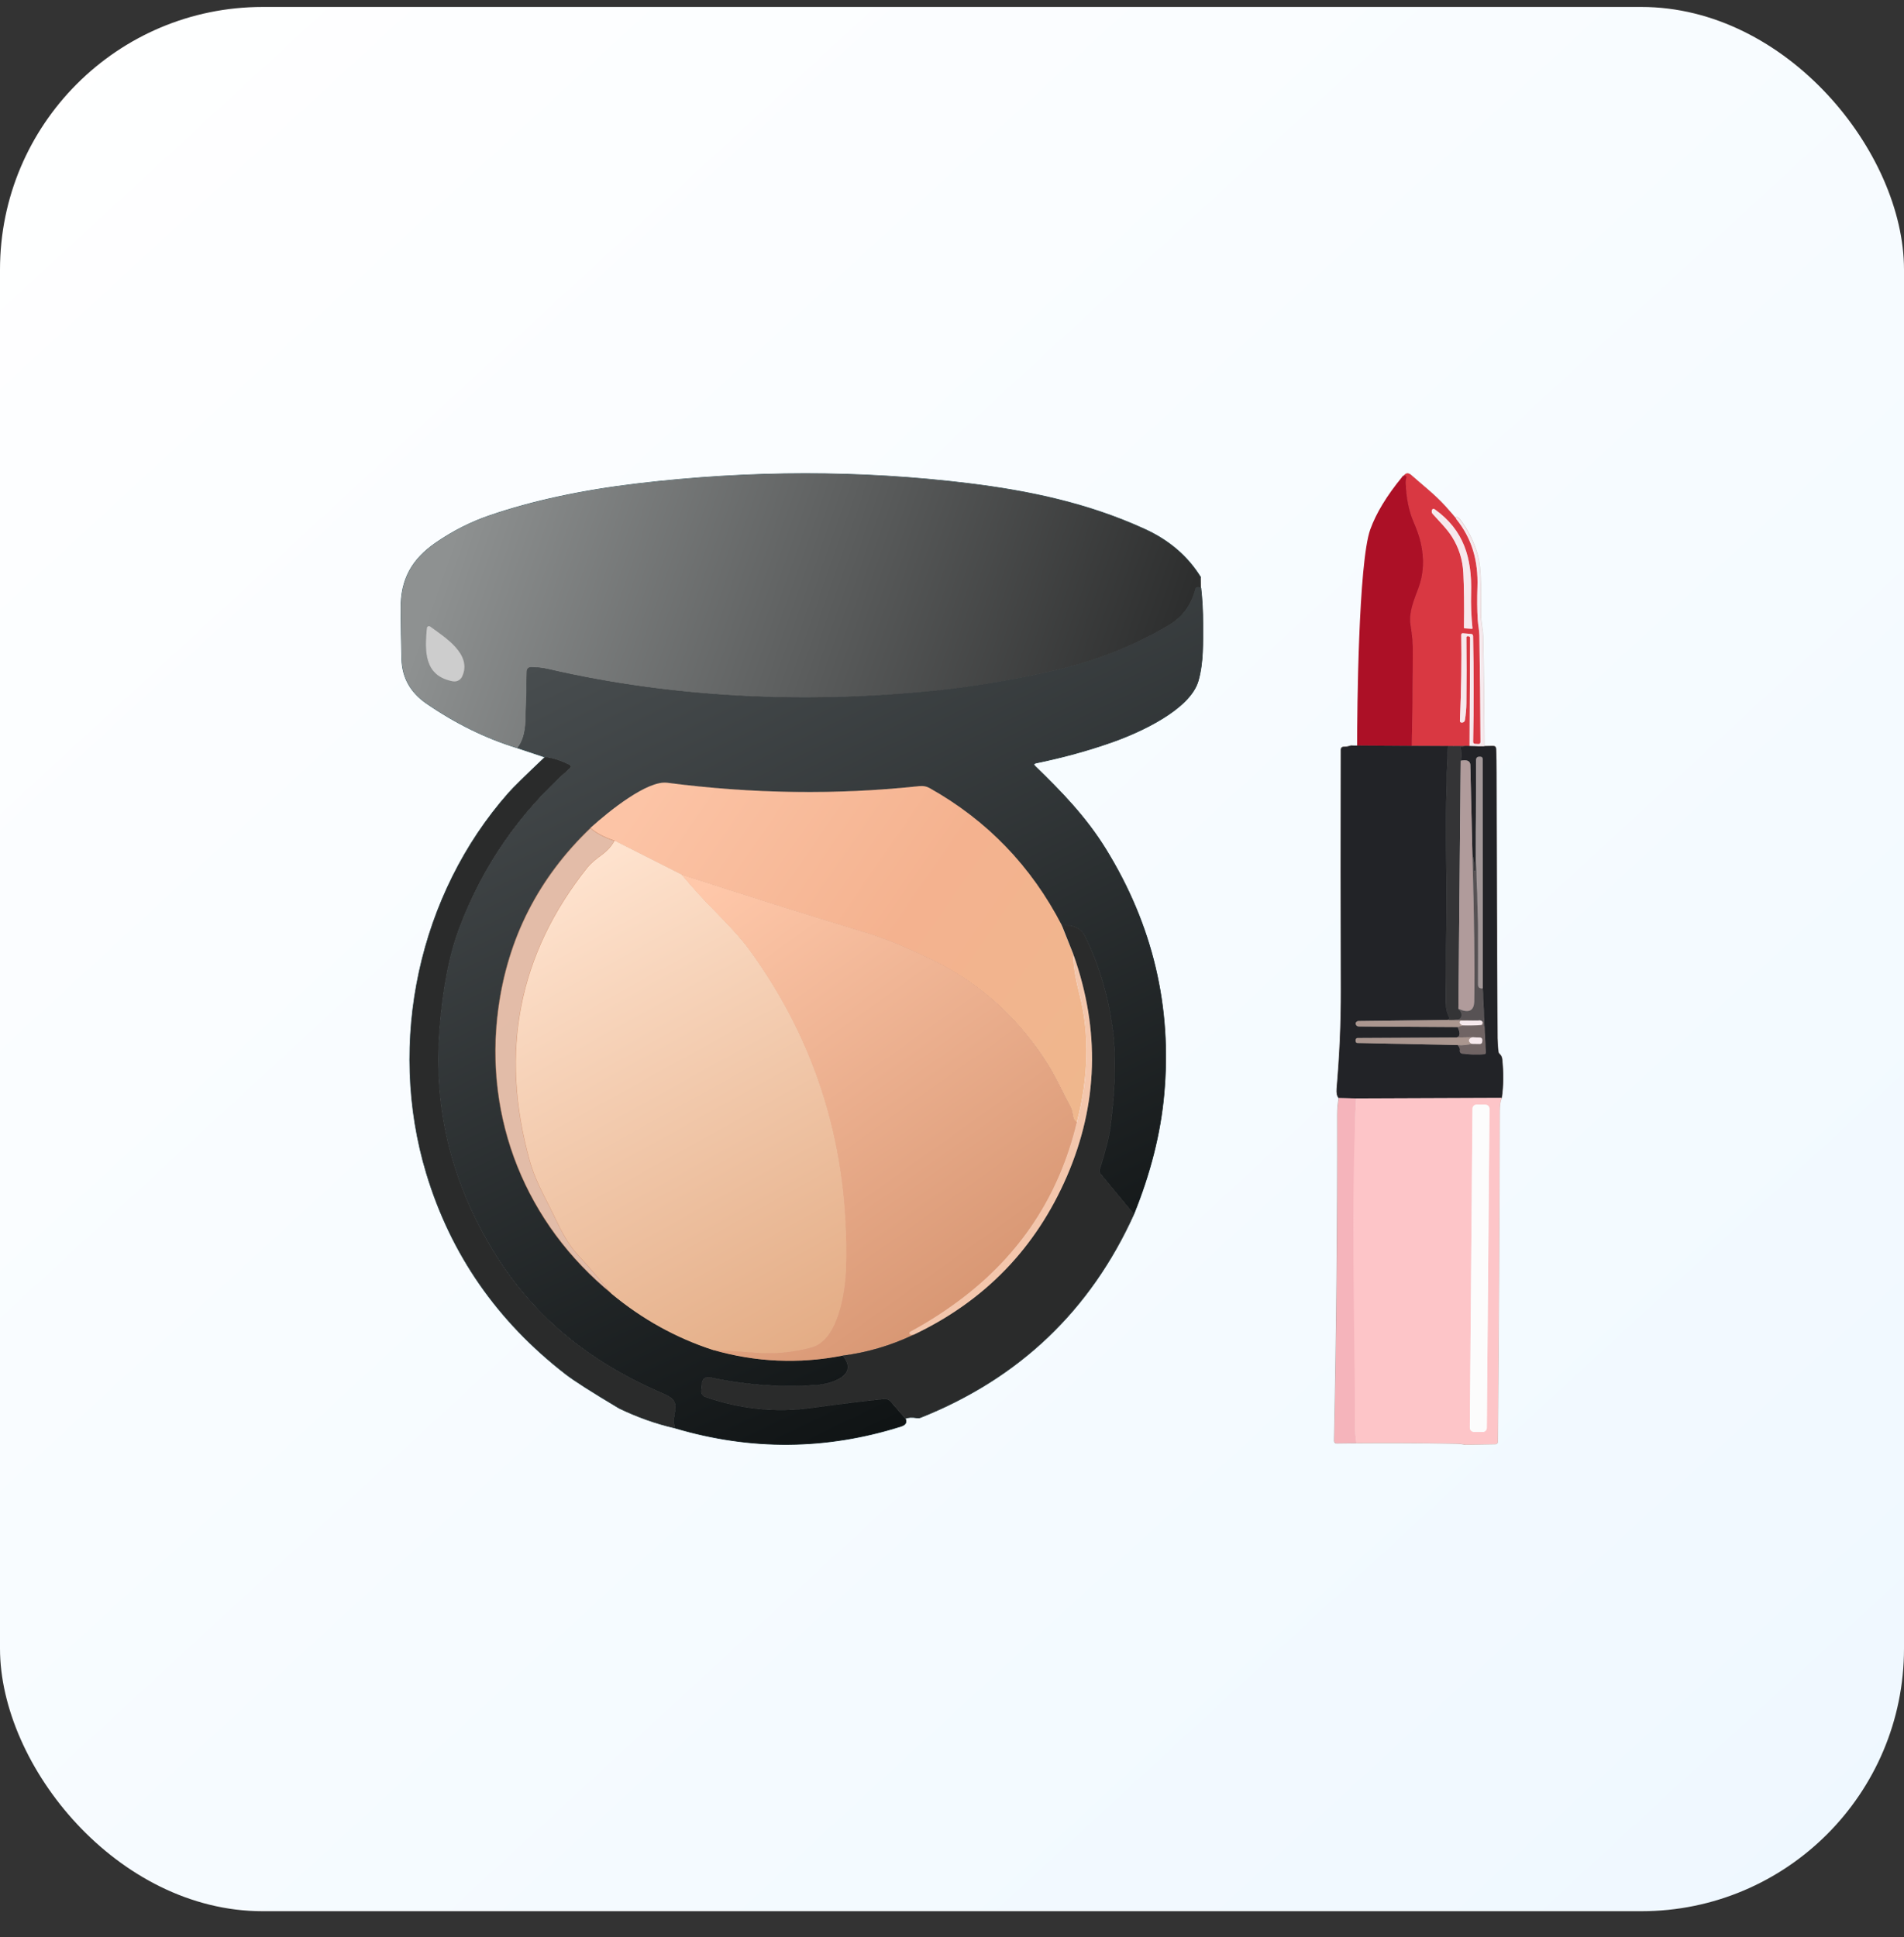 <svg width="58" height="59" viewBox="0 0 58 59" fill="none" xmlns="http://www.w3.org/2000/svg">
<rect x="0" y="0" width="58" height="59" fill="#333333" stroke="none"/>
<rect y="0.212" width="58" height="58" rx="8" fill="url(#paint0_linear_3793_2189)"/>
<path d="M15.765 22.782L16.602 23.062" stroke="#284B53" stroke-width="0.02" stroke-miterlimit="10"/>
<path d="M16.602 23.062C16.003 23.628 15.632 23.993 15.49 24.155C12.778 27.224 11.775 31.73 12.992 35.749C13.737 38.208 15.15 40.242 17.23 41.853C17.49 42.055 18.029 42.399 18.847 42.886M36.581 17.59C36.187 16.947 35.617 16.457 34.869 16.116C33.126 15.32 31.339 14.95 29.501 14.724C26.215 14.322 22.853 14.325 19.419 14.732C17.724 14.933 16.229 15.256 14.936 15.697C14.352 15.895 13.803 16.173 13.287 16.527C12.556 17.029 12.205 17.636 12.213 18.549C12.217 19.07 12.226 19.577 12.239 20.071C12.254 20.637 12.505 21.088 12.995 21.425C13.88 22.034 14.803 22.487 15.765 22.783" stroke="#36575F" stroke-width="0.02" stroke-miterlimit="10"/>
<path d="M36.583 17.905C36.487 17.87 36.431 17.881 36.416 17.939C36.291 18.43 36.018 18.8 35.593 19.051C34.505 19.692 33.328 20.156 32.063 20.44C30.812 20.723 29.632 20.923 28.519 21.037C24.612 21.441 20.544 21.271 16.715 20.386C16.536 20.345 16.357 20.323 16.175 20.323C16.105 20.323 16.049 20.379 16.048 20.45C16.041 20.968 16.028 21.475 16.012 21.974C15.998 22.323 15.917 22.594 15.766 22.783M34.54 36.983L33.526 35.757C33.492 35.717 33.483 35.67 33.5 35.618C33.679 35.069 33.787 34.632 33.829 34.307C33.953 33.33 34.019 32.224 33.885 31.286C33.739 30.27 33.461 29.347 33.05 28.52C32.928 28.275 32.694 28.166 32.348 28.192" stroke="#1D1F20" stroke-width="0.02" stroke-miterlimit="10"/>
<path d="M32.346 28.191C31.416 26.387 30.072 24.991 28.315 24.004C28.224 23.953 28.122 23.932 28.01 23.945C25.49 24.215 22.926 24.18 20.322 23.843C19.723 23.765 18.566 24.693 17.987 25.214" stroke="#5D4335" stroke-width="0.02" stroke-miterlimit="10"/>
<path d="M17.989 25.215C16.402 26.733 15.463 28.573 15.174 30.733C14.726 34.08 16.022 37.28 18.637 39.411" stroke="#725341" stroke-width="0.02" stroke-miterlimit="10"/>
<path d="M18.635 39.411C19.566 40.183 20.593 40.751 21.716 41.117" stroke="#7A604D" stroke-width="0.02" stroke-miterlimit="10"/>
<path d="M21.717 41.117C23.027 41.493 24.344 41.55 25.663 41.291" stroke="#725341" stroke-width="0.02" stroke-miterlimit="10"/>
<path d="M25.663 41.292C26.179 41.895 25.317 42.16 24.868 42.19C23.739 42.263 22.655 42.183 21.612 41.953C21.499 41.928 21.39 42.009 21.381 42.124L21.362 42.35C21.353 42.452 21.396 42.52 21.492 42.553C22.552 42.926 23.635 43.036 24.741 42.882C25.533 42.772 26.26 42.682 26.927 42.613C27.004 42.605 27.078 42.636 27.128 42.693L27.573 43.208M20.558 43.497C20.401 43.055 20.854 42.731 20.228 42.463C17.952 41.492 16.18 40.098 14.898 37.901C13.71 35.865 13.204 33.694 13.38 31.389C13.476 30.123 13.677 29.085 13.983 28.271C14.701 26.366 15.828 24.738 17.368 23.385C17.394 23.362 17.39 23.321 17.359 23.307C17.084 23.166 16.83 23.084 16.598 23.062" stroke="#1D1F20" stroke-width="0.02" stroke-miterlimit="10"/>
<path d="M18.847 42.887C19.409 43.159 19.98 43.363 20.561 43.496" stroke="#2C4247" stroke-width="0.02" stroke-miterlimit="10"/>
<path d="M20.561 43.496C22.873 44.182 25.169 44.164 27.449 43.443C27.589 43.399 27.633 43.319 27.577 43.206" stroke="#1F363B" stroke-width="0.02" stroke-miterlimit="10"/>
<path d="M27.577 43.206C27.662 43.169 27.78 43.163 27.929 43.186C27.972 43.193 28.014 43.189 28.056 43.171C31.053 41.972 33.215 39.909 34.54 36.982" stroke="#2C4247" stroke-width="0.02" stroke-miterlimit="10"/>
<path d="M34.539 36.982C35.043 35.74 35.349 34.528 35.457 33.349C35.703 30.673 35.112 28.176 33.683 25.86C33.079 24.883 32.33 24.111 31.531 23.337C31.479 23.287 31.489 23.256 31.558 23.241C32.397 23.068 33.183 22.851 33.918 22.589C34.73 22.3 36.255 21.609 36.502 20.734C36.662 20.172 36.64 19.571 36.641 18.99C36.641 18.625 36.622 18.265 36.582 17.905" stroke="#1F363B" stroke-width="0.02" stroke-miterlimit="10"/>
<path d="M20.766 26.639C21.11 27.05 21.453 27.426 21.791 27.766C22.264 28.244 22.601 28.62 22.802 28.895C24.885 31.741 25.876 34.982 25.775 38.621C25.753 39.349 25.538 40.818 24.729 41.038C24.169 41.192 23.613 41.246 22.982 41.197C22.564 41.165 22.142 41.137 21.716 41.117M18.723 25.606C18.64 25.767 18.508 25.914 18.328 26.046C18.125 26.193 17.982 26.319 17.897 26.426C15.8 29.057 15.214 32.034 16.143 35.357C16.232 35.676 16.37 36.013 16.553 36.371C16.702 36.661 16.848 36.955 16.991 37.251C17.192 37.666 17.391 37.982 17.588 38.197C17.951 38.589 18.3 38.994 18.634 39.411" stroke="#DCA07A" stroke-width="0.02" stroke-miterlimit="10"/>
<path d="M32.8 34.188C32.266 36.42 31.077 38.226 29.23 39.605C28.748 39.965 28.248 40.284 27.73 40.562C27.698 40.581 27.698 40.629 27.73 40.645C27.748 40.654 27.78 40.656 27.829 40.65" stroke="#E4AC8D" stroke-width="0.02" stroke-miterlimit="10"/>
<path d="M27.832 40.651C27.14 40.981 26.418 41.194 25.663 41.291" stroke="#7F5F4D" stroke-width="0.02" stroke-miterlimit="10"/>
<path d="M27.832 40.652C29.997 39.623 31.551 38.018 32.496 35.834C33.447 33.638 33.515 31.384 32.699 29.078" stroke="#8F796C" stroke-width="0.02" stroke-miterlimit="10"/>
<path d="M32.8 34.189C32.735 34.148 32.694 34.065 32.677 33.94C32.662 33.84 32.636 33.756 32.597 33.683C32.371 33.272 32.184 32.836 31.933 32.436C31.068 31.051 29.884 29.958 28.394 29.233C27.611 28.852 26.944 28.58 26.395 28.413C24.57 27.86 22.692 27.268 20.766 26.64" stroke="#C08262" stroke-width="0.02" stroke-miterlimit="10"/>
<path d="M20.766 26.639L18.723 25.606" stroke="#C8906E" stroke-width="0.02" stroke-miterlimit="10"/>
<path d="M18.723 25.607C18.392 25.492 18.147 25.362 17.987 25.215" stroke="#C08262" stroke-width="0.02" stroke-miterlimit="10"/>
<path d="M14.079 20.602C14.389 19.923 13.549 19.412 13.107 19.086C13.066 19.056 13.009 19.081 13.004 19.131C12.938 19.832 12.915 20.583 13.792 20.75C13.911 20.773 14.029 20.712 14.079 20.602Z" stroke="#7C7C7C" stroke-width="0.02" stroke-miterlimit="10"/>
<path d="M36.58 17.59L36.583 17.905C36.487 17.87 36.431 17.881 36.417 17.939C36.291 18.43 36.018 18.8 35.593 19.051C34.505 19.692 33.328 20.156 32.063 20.44C30.812 20.723 29.632 20.923 28.519 21.038C24.612 21.442 20.544 21.271 16.715 20.386C16.536 20.345 16.357 20.323 16.175 20.323C16.105 20.323 16.05 20.379 16.048 20.45C16.042 20.968 16.028 21.476 16.012 21.974C15.998 22.323 15.917 22.594 15.766 22.783C14.805 22.487 13.881 22.034 12.995 21.425C12.506 21.089 12.253 20.637 12.24 20.071C12.227 19.579 12.218 19.07 12.214 18.549C12.206 17.636 12.557 17.029 13.287 16.527C13.804 16.173 14.353 15.895 14.937 15.697C16.23 15.256 17.725 14.933 19.42 14.732C22.854 14.325 26.215 14.322 29.502 14.724C31.34 14.95 33.127 15.32 34.87 16.116C35.616 16.456 36.187 16.947 36.581 17.59H36.58ZM14.078 20.602C14.388 19.923 13.549 19.411 13.106 19.086C13.066 19.056 13.009 19.081 13.004 19.131C12.937 19.832 12.914 20.583 13.792 20.75C13.911 20.773 14.028 20.712 14.078 20.602Z" fill="url(#paint1_linear_3793_2189)"/>
<path d="M36.583 17.904C36.624 18.264 36.644 18.624 36.643 18.989C36.643 19.57 36.663 20.171 36.504 20.733C36.258 21.608 34.732 22.299 33.92 22.588C33.184 22.851 32.399 23.068 31.559 23.24C31.489 23.255 31.481 23.286 31.532 23.336C32.331 24.11 33.08 24.882 33.685 25.859C35.114 28.175 35.706 30.672 35.458 33.348C35.35 34.527 35.045 35.739 34.54 36.981L33.526 35.755C33.493 35.715 33.483 35.668 33.501 35.617C33.679 35.067 33.787 34.63 33.829 34.305C33.954 33.328 34.02 32.222 33.886 31.284C33.74 30.268 33.462 29.345 33.05 28.518C32.929 28.273 32.695 28.164 32.349 28.19C31.419 26.386 30.075 24.989 28.318 24.003C28.227 23.951 28.125 23.931 28.013 23.943C25.493 24.214 22.929 24.179 20.325 23.841C19.726 23.764 18.569 24.692 17.99 25.213C16.403 26.731 15.465 28.571 15.175 30.73C14.728 34.078 16.023 37.278 18.638 39.409C19.57 40.18 20.596 40.749 21.719 41.115C23.029 41.491 24.346 41.548 25.666 41.289C26.182 41.892 25.32 42.157 24.871 42.187C23.742 42.261 22.657 42.181 21.615 41.951C21.502 41.926 21.393 42.006 21.384 42.122L21.365 42.348C21.355 42.45 21.399 42.518 21.495 42.551C22.555 42.923 23.638 43.034 24.744 42.88C25.536 42.77 26.263 42.68 26.93 42.611C27.007 42.602 27.081 42.634 27.131 42.691L27.576 43.205C27.632 43.319 27.588 43.398 27.448 43.442C25.168 44.163 22.872 44.181 20.561 43.495C20.404 43.053 20.857 42.729 20.231 42.461C17.955 41.489 16.183 40.096 14.901 37.898C13.713 35.863 13.207 33.691 13.383 31.386C13.479 30.121 13.68 29.082 13.986 28.269C14.704 26.364 15.831 24.735 17.371 23.383C17.397 23.359 17.393 23.319 17.362 23.305C17.087 23.163 16.833 23.082 16.6 23.06L15.764 22.78C15.915 22.591 15.996 22.32 16.01 21.97C16.027 21.474 16.039 20.965 16.046 20.446C16.046 20.375 16.103 20.32 16.173 20.32C16.354 20.32 16.535 20.341 16.713 20.382C20.542 21.269 24.61 21.439 28.517 21.034C29.63 20.918 30.81 20.718 32.061 20.437C33.326 20.152 34.503 19.688 35.591 19.047C36.016 18.798 36.289 18.428 36.414 17.936C36.429 17.877 36.485 17.865 36.581 17.902L36.583 17.904Z" fill="url(#paint2_linear_3793_2189)"/>
<path d="M13.107 19.087C13.549 19.412 14.389 19.924 14.079 20.603C14.029 20.713 13.91 20.774 13.793 20.751C12.915 20.584 12.94 19.834 13.004 19.132C13.01 19.081 13.067 19.056 13.107 19.087Z" fill="#CDCDCD"/>
<path d="M20.562 43.495C19.98 43.362 19.41 43.158 18.847 42.886C18.029 42.399 17.489 42.054 17.23 41.853C15.15 40.242 13.737 38.209 12.992 35.749C11.775 31.73 12.778 27.224 15.489 24.153C15.631 23.991 16.001 23.627 16.6 23.061C16.833 23.084 17.088 23.164 17.361 23.305C17.391 23.32 17.395 23.361 17.371 23.383C15.831 24.736 14.703 26.363 13.986 28.269C13.68 29.082 13.479 30.12 13.383 31.387C13.207 33.692 13.714 35.863 14.901 37.899C16.183 40.095 17.956 41.49 20.23 42.461C20.857 42.729 20.404 43.053 20.56 43.495H20.562Z" fill="#2A2B2B"/>
<path d="M32.346 28.191L32.699 29.078C32.684 29.337 32.748 29.746 32.889 30.304C33.193 31.504 33.164 32.8 32.801 34.189C32.736 34.148 32.695 34.065 32.678 33.94C32.663 33.84 32.637 33.756 32.598 33.683C32.372 33.272 32.184 32.836 31.934 32.436C31.069 31.051 29.884 29.958 28.394 29.233C27.612 28.852 26.945 28.58 26.396 28.413C24.571 27.86 22.693 27.268 20.766 26.64L18.725 25.607C18.393 25.493 18.149 25.362 17.989 25.215C18.568 24.692 19.724 23.766 20.324 23.843C22.928 24.181 25.492 24.216 28.012 23.945C28.124 23.933 28.225 23.954 28.317 24.005C30.074 24.992 31.418 26.388 32.348 28.192L32.346 28.191Z" fill="url(#paint3_linear_3793_2189)"/>
<path d="M17.989 25.215C18.149 25.362 18.394 25.494 18.725 25.607C18.642 25.767 18.51 25.914 18.33 26.046C18.127 26.193 17.984 26.32 17.899 26.426C15.802 29.057 15.216 32.035 16.145 35.358C16.234 35.676 16.372 36.013 16.555 36.371C16.703 36.661 16.85 36.955 16.993 37.252C17.194 37.667 17.393 37.982 17.59 38.197C17.953 38.589 18.302 38.995 18.636 39.411C16.021 37.28 14.726 34.08 15.173 30.733C15.462 28.573 16.401 26.732 17.988 25.215H17.989Z" fill="#D4926E" fill-opacity="0.6"/>
<path d="M20.765 26.639C21.11 27.05 21.452 27.426 21.79 27.766C22.263 28.244 22.6 28.62 22.802 28.895C24.885 31.741 25.876 34.982 25.775 38.621C25.753 39.349 25.538 40.818 24.728 41.038C24.168 41.192 23.613 41.246 22.981 41.197C22.564 41.165 22.142 41.137 21.716 41.117C20.592 40.751 19.566 40.182 18.635 39.411C18.302 38.993 17.952 38.589 17.59 38.197C17.392 37.982 17.193 37.666 16.992 37.251C16.849 36.955 16.703 36.661 16.554 36.371C16.371 36.013 16.233 35.674 16.144 35.357C15.215 32.033 15.801 29.057 17.898 26.426C17.982 26.319 18.126 26.193 18.329 26.046C18.509 25.915 18.641 25.767 18.724 25.606L20.765 26.639Z" fill="url(#paint4_linear_3793_2189)"/>
<path d="M32.801 34.188C32.267 36.42 31.077 38.225 29.23 39.605C28.749 39.964 28.248 40.284 27.731 40.562C27.698 40.581 27.698 40.628 27.731 40.645C27.748 40.654 27.781 40.656 27.829 40.65C27.137 40.979 26.415 41.193 25.661 41.29C24.341 41.548 23.024 41.491 21.714 41.115C22.141 41.137 22.562 41.163 22.98 41.196C23.611 41.245 24.167 41.19 24.726 41.037C25.535 40.815 25.751 39.348 25.773 38.62C25.874 34.98 24.883 31.739 22.8 28.894C22.598 28.617 22.26 28.242 21.788 27.764C21.451 27.424 21.108 27.049 20.764 26.638C22.69 27.266 24.568 27.857 26.393 28.411C26.942 28.578 27.609 28.85 28.392 29.231C29.882 29.956 31.066 31.049 31.931 32.434C32.181 32.834 32.369 33.27 32.595 33.681C32.634 33.754 32.661 33.839 32.675 33.938C32.693 34.064 32.733 34.146 32.798 34.187L32.801 34.188Z" fill="url(#paint5_linear_3793_2189)"/>
<path d="M34.539 36.982C33.214 39.909 31.052 41.972 28.054 43.17C28.014 43.188 27.972 43.192 27.927 43.185C27.779 43.161 27.661 43.168 27.576 43.206L27.131 42.692C27.081 42.633 27.005 42.603 26.93 42.611C26.263 42.681 25.534 42.77 24.743 42.881C23.639 43.035 22.556 42.924 21.494 42.551C21.398 42.519 21.355 42.451 21.365 42.349L21.384 42.123C21.393 42.007 21.501 41.927 21.615 41.951C22.657 42.183 23.741 42.262 24.87 42.188C25.318 42.16 26.182 41.894 25.665 41.29C26.418 41.194 27.142 40.98 27.834 40.651C29.999 39.622 31.553 38.016 32.498 35.832C33.449 33.636 33.517 31.383 32.701 29.076L32.348 28.189C32.694 28.163 32.93 28.271 33.05 28.517C33.461 29.346 33.74 30.267 33.886 31.284C34.02 32.221 33.953 33.326 33.829 34.304C33.788 34.63 33.679 35.065 33.5 35.616C33.483 35.668 33.492 35.714 33.526 35.755L34.54 36.981L34.539 36.982Z" fill="#2A2B2B"/>
<path d="M32.698 29.078C33.514 31.384 33.446 33.638 32.496 35.834C31.549 38.018 29.996 39.623 27.831 40.652C27.782 40.658 27.75 40.656 27.732 40.647C27.699 40.629 27.699 40.581 27.732 40.564C28.25 40.285 28.75 39.966 29.232 39.607C31.077 38.227 32.268 36.422 32.803 34.19C33.166 32.801 33.195 31.506 32.89 30.305C32.75 29.748 32.686 29.338 32.701 29.079L32.698 29.078Z" fill="#F3C6AC"/>
<path d="M44.644 44L45.555 43.984C45.593 43.984 45.623 43.951 45.624 43.912C45.653 40.557 45.672 37.203 45.68 33.85C45.68 33.66 45.702 33.524 45.744 33.441" stroke="#CEBDB7" stroke-width="0.02" stroke-miterlimit="10"/>
<path d="M45.743 33.44C45.796 33.073 45.8 32.678 45.756 32.256C45.748 32.185 45.718 32.141 45.671 32.094C45.652 32.075 45.641 32.054 45.639 32.027C45.622 31.844 45.614 31.71 45.613 31.623C45.598 28.902 45.588 26.205 45.584 23.53C45.584 23.289 45.58 23.049 45.57 22.812C45.569 22.753 45.538 22.724 45.482 22.725L45.041 22.733" stroke="#665D5B" stroke-width="0.02" stroke-miterlimit="10"/>
<path d="M45.213 22.734C45.208 21.619 45.196 20.506 45.174 19.397C45.169 19.175 45.109 18.969 45.109 18.739C45.109 18.437 45.107 18.123 45.104 17.801C45.099 17.41 45.066 17.102 45.001 16.878C44.892 16.499 44.717 16.149 44.477 15.827C44.463 15.809 44.448 15.794 44.431 15.78C44.38 15.737 44.354 15.744 44.353 15.798" stroke="#D0C0BE" stroke-width="0.02" stroke-miterlimit="10"/>
<path d="M44.353 15.799C44.247 15.672 44.138 15.547 44.028 15.425C43.72 15.082 43.336 14.786 42.992 14.48C42.91 14.406 42.837 14.406 42.776 14.481" stroke="#C26769" stroke-width="0.02" stroke-miterlimit="10"/>
<path d="M42.776 14.481L42.709 14.531" stroke="#AB535B" stroke-width="0.02" stroke-miterlimit="10"/>
<path d="M41.168 22.707C41.078 22.738 40.996 22.753 40.921 22.751C40.882 22.751 40.85 22.783 40.85 22.825C40.844 25.291 40.844 27.726 40.852 30.129C40.855 31.17 40.806 32.201 40.722 33.154C40.71 33.29 40.731 33.386 40.784 33.443" stroke="#534B4B" stroke-width="0.02" stroke-miterlimit="10"/>
<path d="M40.785 33.443C40.756 33.607 40.74 33.779 40.74 33.957C40.746 37.264 40.714 40.573 40.644 43.887C40.644 43.927 40.673 43.959 40.711 43.959L41.319 43.951" stroke="#B1A4A3" stroke-width="0.02" stroke-miterlimit="10"/>
<path d="M41.32 43.951C42.331 43.943 43.343 43.948 44.356 43.967C44.443 43.968 44.539 43.979 44.644 43.999" stroke="#BBABA7" stroke-width="0.02" stroke-miterlimit="10"/>
<path d="M43.005 22.72L41.341 22.707" stroke="#671A27" stroke-width="0.02" stroke-miterlimit="10"/>
<path d="M44.104 22.723C44.055 23.855 44.038 24.983 44.053 26.109C44.072 27.51 44.05 28.872 44.039 30.254C44.038 30.539 44.023 30.759 44.148 30.988C44.158 31.008 44.155 31.024 44.136 31.036C44.122 31.046 44.112 31.055 44.108 31.066" stroke="#2B2C2F" stroke-width="0.02" stroke-miterlimit="10"/>
<path d="M44.109 31.067L41.382 31.1C41.364 31.1 41.346 31.106 41.332 31.118C41.301 31.141 41.29 31.165 41.297 31.189C41.312 31.24 41.344 31.265 41.395 31.265L44.402 31.284" stroke="#665D5B" stroke-width="0.02" stroke-miterlimit="10"/>
<path d="M44.401 31.283C44.492 31.47 44.479 31.576 44.364 31.601" stroke="#494446" stroke-width="0.02" stroke-miterlimit="10"/>
<path d="M44.364 31.602L41.356 31.617C41.331 31.617 41.314 31.628 41.303 31.651C41.291 31.674 41.29 31.699 41.3 31.729C41.308 31.755 41.325 31.767 41.35 31.768L44.402 31.831" stroke="#665D5B" stroke-width="0.02" stroke-miterlimit="10"/>
<path d="M44.402 31.83C44.457 31.892 44.48 31.944 44.47 31.986C44.458 32.034 44.491 32.084 44.54 32.09C44.782 32.121 45.007 32.128 45.216 32.109C45.242 32.107 45.261 32.082 45.26 32.056L45.222 31.294" stroke="#494446" stroke-width="0.02" stroke-miterlimit="10"/>
<path d="M45.221 31.294L45.169 30.106" stroke="#3D3B3E" stroke-width="0.02" stroke-miterlimit="10"/>
<path d="M45.17 30.106L45.164 23.122C45.164 23.075 45.142 23.05 45.096 23.048H45.073C44.999 23.044 44.964 23.08 44.964 23.157L44.959 24.858" stroke="#635E60" stroke-width="0.02" stroke-miterlimit="10"/>
<path d="M44.958 24.858L44.937 26.51C44.937 26.52 44.931 26.525 44.922 26.524H44.901L44.9 26.522C44.911 26.353 44.895 26.187 44.852 26.024" stroke="#3D3B3E" stroke-width="0.02" stroke-miterlimit="10"/>
<path d="M44.853 26.023L44.788 23.295C44.786 23.241 44.754 23.193 44.706 23.173C44.667 23.157 44.597 23.156 44.496 23.17" stroke="#8F9092" stroke-width="0.02" stroke-miterlimit="10"/>
<path d="M44.496 23.17C44.528 23.036 44.525 22.907 44.488 22.786C44.481 22.762 44.488 22.748 44.513 22.745L44.706 22.721" stroke="#2B2C2F" stroke-width="0.02" stroke-miterlimit="10"/>
<path d="M45.743 33.44L41.312 33.456" stroke="#8A8383" stroke-width="0.02" stroke-miterlimit="10"/>
<path d="M41.313 33.456L40.785 33.443" stroke="#807C7F" stroke-width="0.02" stroke-miterlimit="10"/>
<path d="M41.313 33.456C41.301 33.69 41.283 33.928 41.287 34.161C41.31 35.591 41.316 36.815 41.306 37.833C41.284 40.17 41.275 42.049 41.281 43.473C41.281 43.629 41.295 43.787 41.322 43.95" stroke="#E8DCDB" stroke-width="0.02" stroke-miterlimit="10"/>
<path d="M44.353 15.798C44.842 16.402 45.034 17.078 45.006 17.883C44.993 18.248 44.997 18.581 45.016 18.881C45.026 19.041 45.063 19.192 45.066 19.35C45.083 20.419 45.094 21.501 45.099 22.594C45.099 22.641 45.078 22.663 45.034 22.661L44.932 22.656C44.894 22.654 44.875 22.633 44.875 22.591C44.897 21.534 44.897 20.46 44.873 19.37C44.873 19.339 44.85 19.312 44.82 19.309L44.566 19.287C44.531 19.285 44.513 19.302 44.513 19.34C44.526 20.118 44.513 20.986 44.473 21.943C44.471 21.994 44.498 22.014 44.553 22.005C44.59 21.998 44.618 21.969 44.624 21.931C44.652 21.761 44.667 21.589 44.67 21.416C44.677 20.742 44.676 20.075 44.67 19.412C44.67 19.393 44.686 19.377 44.704 19.377H44.729C44.766 19.378 44.784 19.4 44.783 19.438L44.767 22.723" stroke="#E89198" stroke-width="0.02" stroke-miterlimit="10"/>
<path d="M44.765 22.724L44.277 22.723" stroke="#87363C" stroke-width="0.02" stroke-miterlimit="10"/>
<path d="M44.278 22.723L43.005 22.719" stroke="#7E2E35" stroke-width="0.02" stroke-miterlimit="10"/>
<path d="M43.004 22.719C43.026 21.712 43.037 20.711 43.037 19.716C43.037 19.476 42.999 19.246 42.967 19.01C42.915 18.639 43.077 18.266 43.209 17.916C43.37 17.482 43.393 17.018 43.279 16.523C43.236 16.341 43.164 16.132 43.063 15.897C42.919 15.564 42.839 15.167 42.821 14.704C42.819 14.65 42.826 14.598 42.841 14.548C42.849 14.524 42.841 14.504 42.821 14.492C42.809 14.485 42.795 14.481 42.776 14.481" stroke="#C32434" stroke-width="0.02" stroke-miterlimit="10"/>
<path d="M44.857 31.593C44.822 31.602 44.794 31.617 44.773 31.64C44.748 31.669 44.743 31.697 44.757 31.726C44.77 31.749 44.795 31.771 44.832 31.791" stroke="#D0C0BE" stroke-width="0.02" stroke-miterlimit="10"/>
<path d="M44.496 23.17L44.427 30.727" stroke="#989899" stroke-width="0.02" stroke-miterlimit="10"/>
<path d="M44.427 30.727C44.537 30.837 44.556 30.934 44.484 31.018C44.466 31.041 44.438 31.055 44.408 31.057L44.145 31.071" stroke="#464345" stroke-width="0.02" stroke-miterlimit="10"/>
<path d="M44.146 31.071C44.12 31.058 44.107 31.057 44.108 31.067" stroke="#6F6563" stroke-width="0.02" stroke-miterlimit="10"/>
<path d="M44.852 26.023C44.907 27.919 44.926 29.409 44.91 30.494C44.905 30.791 44.745 30.869 44.427 30.727" stroke="#AAA7A8" stroke-width="0.02" stroke-miterlimit="10"/>
<path d="M45.03 31.086L44.514 31.089C44.475 31.089 44.453 31.135 44.474 31.168C44.495 31.199 44.525 31.222 44.567 31.235" stroke="#D0C0BE" stroke-width="0.02" stroke-miterlimit="10"/>
<path d="M44.567 31.234L44.401 31.284" stroke="#8D7D7A" stroke-width="0.02" stroke-miterlimit="10"/>
<path d="M45.213 22.735L44.879 22.721" stroke="#8C868A" stroke-width="0.02" stroke-miterlimit="10"/>
<path d="M44.88 22.721C44.838 22.709 44.8 22.71 44.767 22.725" stroke="#958F92" stroke-width="0.02" stroke-miterlimit="10"/>
<path d="M44.402 31.83C44.547 31.842 44.689 31.83 44.831 31.791" stroke="#8D7D7A" stroke-width="0.02" stroke-miterlimit="10"/>
<path d="M44.832 31.792L45.073 31.796C45.124 31.796 45.151 31.771 45.153 31.718C45.153 31.708 45.153 31.698 45.155 31.687C45.157 31.634 45.133 31.606 45.081 31.603L44.858 31.593" stroke="#B3A7A9" stroke-width="0.02" stroke-miterlimit="10"/>
<path d="M44.856 31.593L44.364 31.601" stroke="#8D7D7A" stroke-width="0.02" stroke-miterlimit="10"/>
<path d="M45.221 31.295C45.191 31.264 45.182 31.218 45.195 31.159C45.197 31.151 45.195 31.144 45.19 31.137C45.188 31.136 45.186 31.134 45.184 31.134C45.176 31.134 45.17 31.137 45.168 31.146C45.163 31.16 45.16 31.174 45.159 31.19" stroke="#645B5C" stroke-width="0.02" stroke-miterlimit="10"/>
<path d="M45.159 31.19C45.167 31.15 45.162 31.122 45.145 31.106C45.12 31.083 45.081 31.076 45.03 31.085" stroke="#A79EA1" stroke-width="0.02" stroke-miterlimit="10"/>
<path d="M45.031 31.085L44.145 31.07" stroke="#817472" stroke-width="0.02" stroke-miterlimit="10"/>
<path d="M45.17 30.106C45.07 30.121 45.021 30.076 45.022 29.974C45.026 29.387 45.026 28.801 45.022 28.215C45.021 27.928 45.006 27.442 44.981 26.759C44.956 26.126 44.95 25.493 44.959 24.859" stroke="#7D7577" stroke-width="0.02" stroke-miterlimit="10"/>
<path d="M45.159 31.19C45.152 31.209 45.139 31.22 45.119 31.221C44.936 31.236 44.751 31.241 44.566 31.235" stroke="#B3A7A9" stroke-width="0.02" stroke-miterlimit="10"/>
<path d="M44.617 19.14L44.836 19.154C44.849 19.154 44.854 19.149 44.853 19.136C44.816 18.768 44.803 18.412 44.812 18.071C44.842 16.995 44.59 16.148 43.709 15.517C43.688 15.503 43.671 15.498 43.656 15.501C43.634 15.507 43.621 15.525 43.615 15.557C43.609 15.591 43.618 15.627 43.64 15.653C43.843 15.881 44.071 16.1 44.23 16.351C44.439 16.681 44.554 17.046 44.575 17.444C44.598 17.878 44.605 18.435 44.595 19.117C44.595 19.131 44.602 19.14 44.616 19.14H44.617Z" stroke="#E89198" stroke-width="0.02" stroke-miterlimit="10"/>
<path d="M45.373 33.776C45.373 33.706 45.32 33.649 45.253 33.648L44.978 33.645C44.912 33.645 44.857 33.701 44.856 33.771L44.775 43.485C44.775 43.556 44.828 43.612 44.895 43.613L45.17 43.616C45.236 43.616 45.291 43.56 45.292 43.49L45.373 33.776Z" stroke="#F7F0EE" stroke-width="0.02" stroke-miterlimit="10"/>
<path d="M44.353 15.798C44.841 16.402 45.033 17.078 45.006 17.883C44.993 18.248 44.996 18.582 45.016 18.882C45.026 19.041 45.063 19.192 45.065 19.351C45.083 20.42 45.094 21.502 45.099 22.594C45.099 22.641 45.077 22.663 45.033 22.661L44.932 22.656C44.894 22.654 44.875 22.633 44.875 22.591C44.897 21.535 44.897 20.461 44.873 19.37C44.873 19.339 44.85 19.312 44.82 19.31L44.566 19.288C44.53 19.285 44.513 19.303 44.513 19.34C44.526 20.118 44.513 20.986 44.473 21.943C44.471 21.994 44.497 22.015 44.553 22.005C44.589 21.999 44.618 21.97 44.624 21.932C44.652 21.761 44.667 21.589 44.669 21.416C44.677 20.743 44.676 20.075 44.669 19.413C44.669 19.393 44.685 19.377 44.704 19.377H44.728C44.765 19.379 44.784 19.4 44.783 19.438L44.766 22.723H44.277L43.004 22.717C43.026 21.71 43.037 20.709 43.037 19.714C43.037 19.474 42.999 19.244 42.967 19.008C42.915 18.637 43.077 18.264 43.209 17.914C43.37 17.48 43.393 17.016 43.279 16.521C43.236 16.339 43.164 16.13 43.063 15.895C42.919 15.562 42.839 15.165 42.821 14.702C42.819 14.648 42.826 14.596 42.841 14.546C42.849 14.522 42.841 14.502 42.821 14.49C42.809 14.483 42.795 14.479 42.776 14.479C42.838 14.404 42.91 14.404 42.992 14.478C43.336 14.784 43.72 15.08 44.028 15.423C44.138 15.545 44.247 15.67 44.353 15.796V15.798ZM44.617 19.139L44.836 19.153C44.849 19.153 44.854 19.148 44.853 19.135C44.816 18.767 44.803 18.411 44.812 18.07C44.842 16.994 44.59 16.147 43.709 15.516C43.687 15.502 43.671 15.497 43.655 15.5C43.633 15.506 43.621 15.524 43.615 15.556C43.609 15.59 43.617 15.626 43.64 15.652C43.843 15.881 44.071 16.099 44.23 16.35C44.439 16.68 44.554 17.046 44.575 17.444C44.598 17.877 44.604 18.434 44.595 19.116C44.595 19.13 44.602 19.139 44.616 19.139H44.617Z" fill="#D93842"/>
<path d="M42.777 14.481C42.795 14.481 42.81 14.484 42.822 14.492C42.843 14.505 42.849 14.524 42.842 14.548C42.827 14.598 42.82 14.65 42.822 14.704C42.839 15.167 42.919 15.564 43.063 15.897C43.165 16.132 43.237 16.341 43.279 16.523C43.394 17.018 43.371 17.482 43.209 17.916C43.078 18.267 42.916 18.64 42.967 19.01C43 19.246 43.037 19.476 43.037 19.716C43.037 20.71 43.026 21.712 43.005 22.719L41.341 22.708C41.341 21.674 41.379 17.137 41.742 16.125C41.919 15.633 42.241 15.101 42.709 14.531L42.776 14.481H42.777Z" fill="#AC1026"/>
<path d="M44.597 19.116C44.606 18.434 44.599 17.877 44.576 17.443C44.555 17.045 44.441 16.681 44.232 16.35C44.072 16.099 43.844 15.88 43.642 15.652C43.619 15.626 43.61 15.59 43.616 15.556C43.622 15.525 43.635 15.506 43.657 15.5C43.671 15.496 43.689 15.502 43.71 15.516C44.592 16.147 44.843 16.994 44.813 18.07C44.803 18.412 44.817 18.767 44.855 19.135C44.856 19.148 44.85 19.153 44.838 19.153L44.618 19.139C44.605 19.139 44.597 19.13 44.597 19.116H44.597Z" fill="#F6E9ED"/>
<path d="M45.213 22.734L44.879 22.721C44.838 22.709 44.8 22.71 44.767 22.724L44.783 19.439C44.783 19.4 44.766 19.38 44.729 19.379H44.704C44.686 19.377 44.67 19.393 44.67 19.413C44.677 20.076 44.678 20.744 44.67 21.417C44.668 21.589 44.652 21.762 44.624 21.933C44.618 21.971 44.59 22 44.553 22.006C44.498 22.016 44.471 21.995 44.473 21.944C44.513 20.987 44.526 20.119 44.513 19.341C44.513 19.304 44.531 19.286 44.566 19.289L44.82 19.311C44.85 19.313 44.873 19.339 44.873 19.371C44.896 20.462 44.897 21.536 44.875 22.593C44.875 22.633 44.893 22.654 44.932 22.657L45.034 22.662C45.078 22.664 45.099 22.642 45.099 22.595C45.094 21.503 45.083 20.422 45.066 19.352C45.063 19.193 45.026 19.042 45.016 18.883C44.997 18.583 44.994 18.249 45.006 17.884C45.034 17.079 44.842 16.404 44.353 15.799C44.353 15.745 44.38 15.738 44.431 15.781C44.449 15.795 44.464 15.81 44.477 15.829C44.716 16.151 44.891 16.5 45.001 16.879C45.066 17.103 45.099 17.411 45.104 17.802C45.106 18.125 45.109 18.438 45.109 18.74C45.109 18.971 45.169 19.176 45.174 19.398C45.196 20.508 45.208 21.62 45.213 22.735V22.734Z" fill="#F6E9ED"/>
<path d="M41.168 22.707L42.832 22.718L44.105 22.724C44.055 23.856 44.038 24.985 44.054 26.11C44.073 27.511 44.05 28.873 44.04 30.255C44.038 30.54 44.024 30.76 44.149 30.989C44.159 31.009 44.156 31.025 44.137 31.038C44.123 31.047 44.113 31.056 44.109 31.067L41.382 31.099C41.364 31.099 41.347 31.106 41.332 31.117C41.301 31.14 41.29 31.164 41.298 31.189C41.312 31.239 41.345 31.264 41.395 31.265L44.403 31.283C44.493 31.47 44.48 31.576 44.365 31.601L41.357 31.617C41.332 31.617 41.315 31.628 41.304 31.651C41.292 31.674 41.291 31.698 41.301 31.728C41.309 31.754 41.326 31.766 41.352 31.767L44.404 31.83C44.458 31.892 44.481 31.944 44.471 31.986C44.459 32.034 44.492 32.084 44.541 32.09C44.783 32.121 45.008 32.128 45.217 32.109C45.243 32.107 45.262 32.082 45.261 32.056L45.223 31.294L45.17 30.106L45.164 23.122C45.164 23.075 45.143 23.05 45.097 23.049H45.074C45 23.044 44.965 23.08 44.965 23.157L44.96 24.858L44.939 26.51C44.939 26.519 44.933 26.525 44.924 26.524H44.903L44.902 26.522C44.913 26.353 44.897 26.187 44.853 26.024L44.789 23.296C44.787 23.241 44.755 23.194 44.707 23.174C44.668 23.158 44.598 23.156 44.497 23.171C44.529 23.036 44.526 22.908 44.489 22.787C44.482 22.763 44.489 22.749 44.515 22.745L44.708 22.721L45.041 22.735L45.482 22.726C45.539 22.726 45.568 22.754 45.571 22.813C45.58 23.05 45.584 23.29 45.584 23.531C45.589 26.206 45.599 28.903 45.614 31.624C45.614 31.711 45.623 31.845 45.64 32.028C45.642 32.055 45.653 32.076 45.671 32.095C45.719 32.142 45.749 32.186 45.756 32.257C45.802 32.678 45.797 33.073 45.743 33.441L41.313 33.458L40.785 33.445C40.732 33.389 40.711 33.292 40.723 33.157C40.807 32.203 40.856 31.173 40.853 30.132C40.845 27.728 40.844 25.293 40.851 22.827C40.851 22.786 40.883 22.753 40.922 22.754C40.997 22.756 41.079 22.741 41.169 22.71L41.168 22.707Z" fill="#222327"/>
<path d="M44.594 22.724C44.628 22.71 44.666 22.709 44.707 22.721L44.514 22.745C44.489 22.748 44.481 22.762 44.489 22.786C44.526 22.907 44.528 23.035 44.496 23.17L44.427 30.729C44.537 30.838 44.556 30.935 44.484 31.02C44.466 31.043 44.438 31.056 44.409 31.058L44.146 31.072C44.12 31.059 44.107 31.058 44.108 31.068C44.112 31.058 44.122 31.049 44.136 31.039C44.155 31.027 44.158 31.011 44.148 30.99C44.023 30.761 44.038 30.542 44.039 30.256C44.05 28.875 44.073 27.511 44.053 26.111C44.038 24.987 44.055 23.858 44.104 22.725H44.593L44.594 22.724Z" fill="#343436"/>
<path d="M45.17 30.107C45.07 30.121 45.021 30.077 45.022 29.974C45.026 29.388 45.026 28.801 45.022 28.216C45.021 27.928 45.006 27.442 44.981 26.76C44.956 26.126 44.95 25.493 44.959 24.86L44.964 23.159C44.964 23.082 45 23.046 45.073 23.049H45.096C45.142 23.052 45.164 23.076 45.164 23.123L45.17 30.108V30.107Z" fill="#A39899"/>
<path d="M44.852 26.023C44.907 27.919 44.926 29.409 44.91 30.494C44.905 30.791 44.745 30.869 44.427 30.727L44.496 23.169C44.597 23.155 44.667 23.156 44.706 23.172C44.755 23.192 44.787 23.24 44.788 23.294L44.852 26.022V26.023Z" fill="#B09B9B"/>
<path d="M44.958 24.858C44.948 25.492 44.955 26.126 44.98 26.758C45.005 27.441 45.019 27.927 45.021 28.214C45.025 28.801 45.025 29.387 45.021 29.973C45.021 30.075 45.069 30.119 45.169 30.105L45.221 31.293C45.191 31.262 45.181 31.216 45.195 31.158C45.196 31.15 45.195 31.143 45.189 31.136C45.187 31.134 45.185 31.132 45.183 31.132C45.175 31.132 45.169 31.136 45.167 31.145C45.162 31.159 45.159 31.173 45.158 31.189C45.166 31.149 45.161 31.121 45.144 31.105C45.119 31.082 45.08 31.075 45.029 31.084L44.145 31.07L44.407 31.055C44.437 31.054 44.465 31.04 44.483 31.017C44.555 30.933 44.536 30.837 44.426 30.726C44.744 30.868 44.904 30.79 44.909 30.493C44.927 29.408 44.907 27.918 44.852 26.022C44.895 26.185 44.911 26.351 44.9 26.52C44.9 26.52 44.9 26.522 44.901 26.522H44.922C44.932 26.524 44.936 26.519 44.937 26.509L44.958 24.857V24.858Z" fill="#575254"/>
<path d="M44.109 31.067C44.107 31.057 44.119 31.058 44.146 31.071L45.031 31.086L44.515 31.088C44.476 31.088 44.454 31.134 44.475 31.168C44.496 31.199 44.526 31.222 44.567 31.234L44.402 31.283L41.395 31.264C41.344 31.264 41.312 31.239 41.297 31.188C41.29 31.164 41.301 31.14 41.332 31.117C41.346 31.106 41.364 31.1 41.382 31.099L44.109 31.066V31.067Z" fill="#AA968F"/>
<path d="M45.159 31.19C45.153 31.208 45.139 31.219 45.12 31.221C44.936 31.236 44.752 31.24 44.567 31.234C44.526 31.221 44.495 31.198 44.474 31.168C44.452 31.134 44.476 31.088 44.515 31.088L45.031 31.085C45.081 31.076 45.12 31.083 45.145 31.106C45.163 31.122 45.167 31.149 45.159 31.19Z" fill="#F6E9ED"/>
<path d="M45.221 31.295L45.26 32.056C45.262 32.083 45.242 32.108 45.216 32.109C45.007 32.128 44.782 32.122 44.54 32.091C44.49 32.085 44.458 32.035 44.47 31.987C44.48 31.945 44.457 31.893 44.402 31.831C44.546 31.843 44.689 31.831 44.831 31.792L45.072 31.796C45.124 31.796 45.15 31.771 45.152 31.718C45.152 31.708 45.152 31.698 45.154 31.688C45.156 31.634 45.132 31.606 45.081 31.604L44.857 31.593L44.365 31.601C44.48 31.575 44.492 31.47 44.402 31.283L44.568 31.235C44.752 31.241 44.937 31.236 45.12 31.221C45.14 31.22 45.153 31.209 45.16 31.191C45.16 31.175 45.163 31.16 45.168 31.146C45.171 31.137 45.177 31.133 45.184 31.134C45.186 31.134 45.189 31.136 45.19 31.137C45.196 31.144 45.198 31.152 45.196 31.16C45.183 31.219 45.192 31.264 45.222 31.295H45.221Z" fill="#706464"/>
<path d="M44.857 31.593C44.821 31.602 44.793 31.617 44.772 31.64C44.747 31.669 44.742 31.697 44.756 31.726C44.77 31.749 44.794 31.771 44.831 31.791C44.689 31.829 44.546 31.842 44.402 31.83L41.35 31.767C41.324 31.767 41.308 31.754 41.3 31.728C41.29 31.698 41.291 31.672 41.303 31.65C41.314 31.627 41.332 31.617 41.356 31.617L44.364 31.601L44.857 31.593Z" fill="#AA968F"/>
<path d="M44.831 31.791C44.794 31.771 44.77 31.749 44.756 31.726C44.742 31.697 44.746 31.669 44.772 31.64C44.793 31.617 44.821 31.602 44.856 31.593L45.08 31.603C45.131 31.605 45.156 31.634 45.153 31.687C45.153 31.698 45.153 31.708 45.151 31.718C45.15 31.771 45.123 31.797 45.071 31.796L44.83 31.792L44.831 31.791Z" fill="#F6E9ED"/>
<path d="M41.313 33.456C41.301 33.689 41.283 33.927 41.287 34.161C41.31 35.591 41.316 36.814 41.306 37.832C41.283 40.169 41.275 42.049 41.281 43.473C41.281 43.629 41.294 43.787 41.322 43.95L40.713 43.958C40.675 43.958 40.645 43.927 40.645 43.886C40.715 40.572 40.748 37.262 40.742 33.956C40.742 33.778 40.757 33.606 40.787 33.442L41.315 33.455L41.313 33.456Z" fill="#F5B4BB"/>
<path d="M45.743 33.439C45.701 33.522 45.68 33.658 45.679 33.848C45.67 37.201 45.652 40.555 45.622 43.91C45.622 43.949 45.592 43.982 45.553 43.982L44.642 43.998C44.538 43.978 44.441 43.968 44.355 43.966C43.342 43.948 42.33 43.942 41.319 43.95C41.293 43.788 41.279 43.628 41.278 43.474C41.266 40.264 41.15 36.621 41.311 33.455L45.742 33.438L45.743 33.439ZM45.372 33.776C45.372 33.705 45.319 33.648 45.252 33.647L44.977 33.645C44.911 33.645 44.856 33.7 44.855 33.77L44.774 43.484C44.774 43.555 44.828 43.611 44.894 43.612L45.169 43.615C45.235 43.615 45.29 43.559 45.291 43.489L45.372 33.776Z" fill="#FDC5C8"/>
<path d="M45.292 43.489C45.292 43.559 45.236 43.616 45.17 43.615L44.895 43.612C44.828 43.612 44.775 43.555 44.775 43.484L44.856 33.77C44.856 33.7 44.912 33.644 44.978 33.645L45.253 33.647C45.32 33.647 45.374 33.705 45.373 33.776L45.292 43.489Z" fill="#FCFCFC"/>
<defs>
<linearGradient id="paint0_linear_3793_2189" x1="1.726" y1="0.212" x2="55.238" y2="58.212" gradientUnits="userSpaceOnUse">
<stop stop-color="white"/>
<stop offset="1" stop-color="#EFF8FF"/>
</linearGradient>
<linearGradient id="paint1_linear_3793_2189" x1="35.257" y1="23.103" x2="14.04" y2="15.709" gradientUnits="userSpaceOnUse">
<stop stop-color="#2A2B2B"/>
<stop offset="1" stop-color="#8E9191"/>
</linearGradient>
<linearGradient id="paint2_linear_3793_2189" x1="16.612" y1="19.566" x2="28.185" y2="43.355" gradientUnits="userSpaceOnUse">
<stop stop-color="#494E50"/>
<stop offset="1" stop-color="#0F1314"/>
</linearGradient>
<linearGradient id="paint3_linear_3793_2189" x1="19.506" y1="24.389" x2="33.008" y2="33.712" gradientUnits="userSpaceOnUse">
<stop stop-color="#FCC4A6"/>
<stop offset="0.532" stop-color="#F4B28F"/>
<stop offset="1" stop-color="#EFB78D"/>
</linearGradient>
<linearGradient id="paint4_linear_3793_2189" x1="16.933" y1="26.318" x2="24.97" y2="40.784" gradientUnits="userSpaceOnUse">
<stop stop-color="#FFE4D0"/>
<stop offset="1" stop-color="#E4AD86"/>
</linearGradient>
<linearGradient id="paint5_linear_3793_2189" x1="21.434" y1="26.96" x2="31.079" y2="40.462" gradientUnits="userSpaceOnUse">
<stop stop-color="#FFC8AA"/>
<stop offset="1" stop-color="#D4926E"/>
</linearGradient>
</defs>
</svg>
